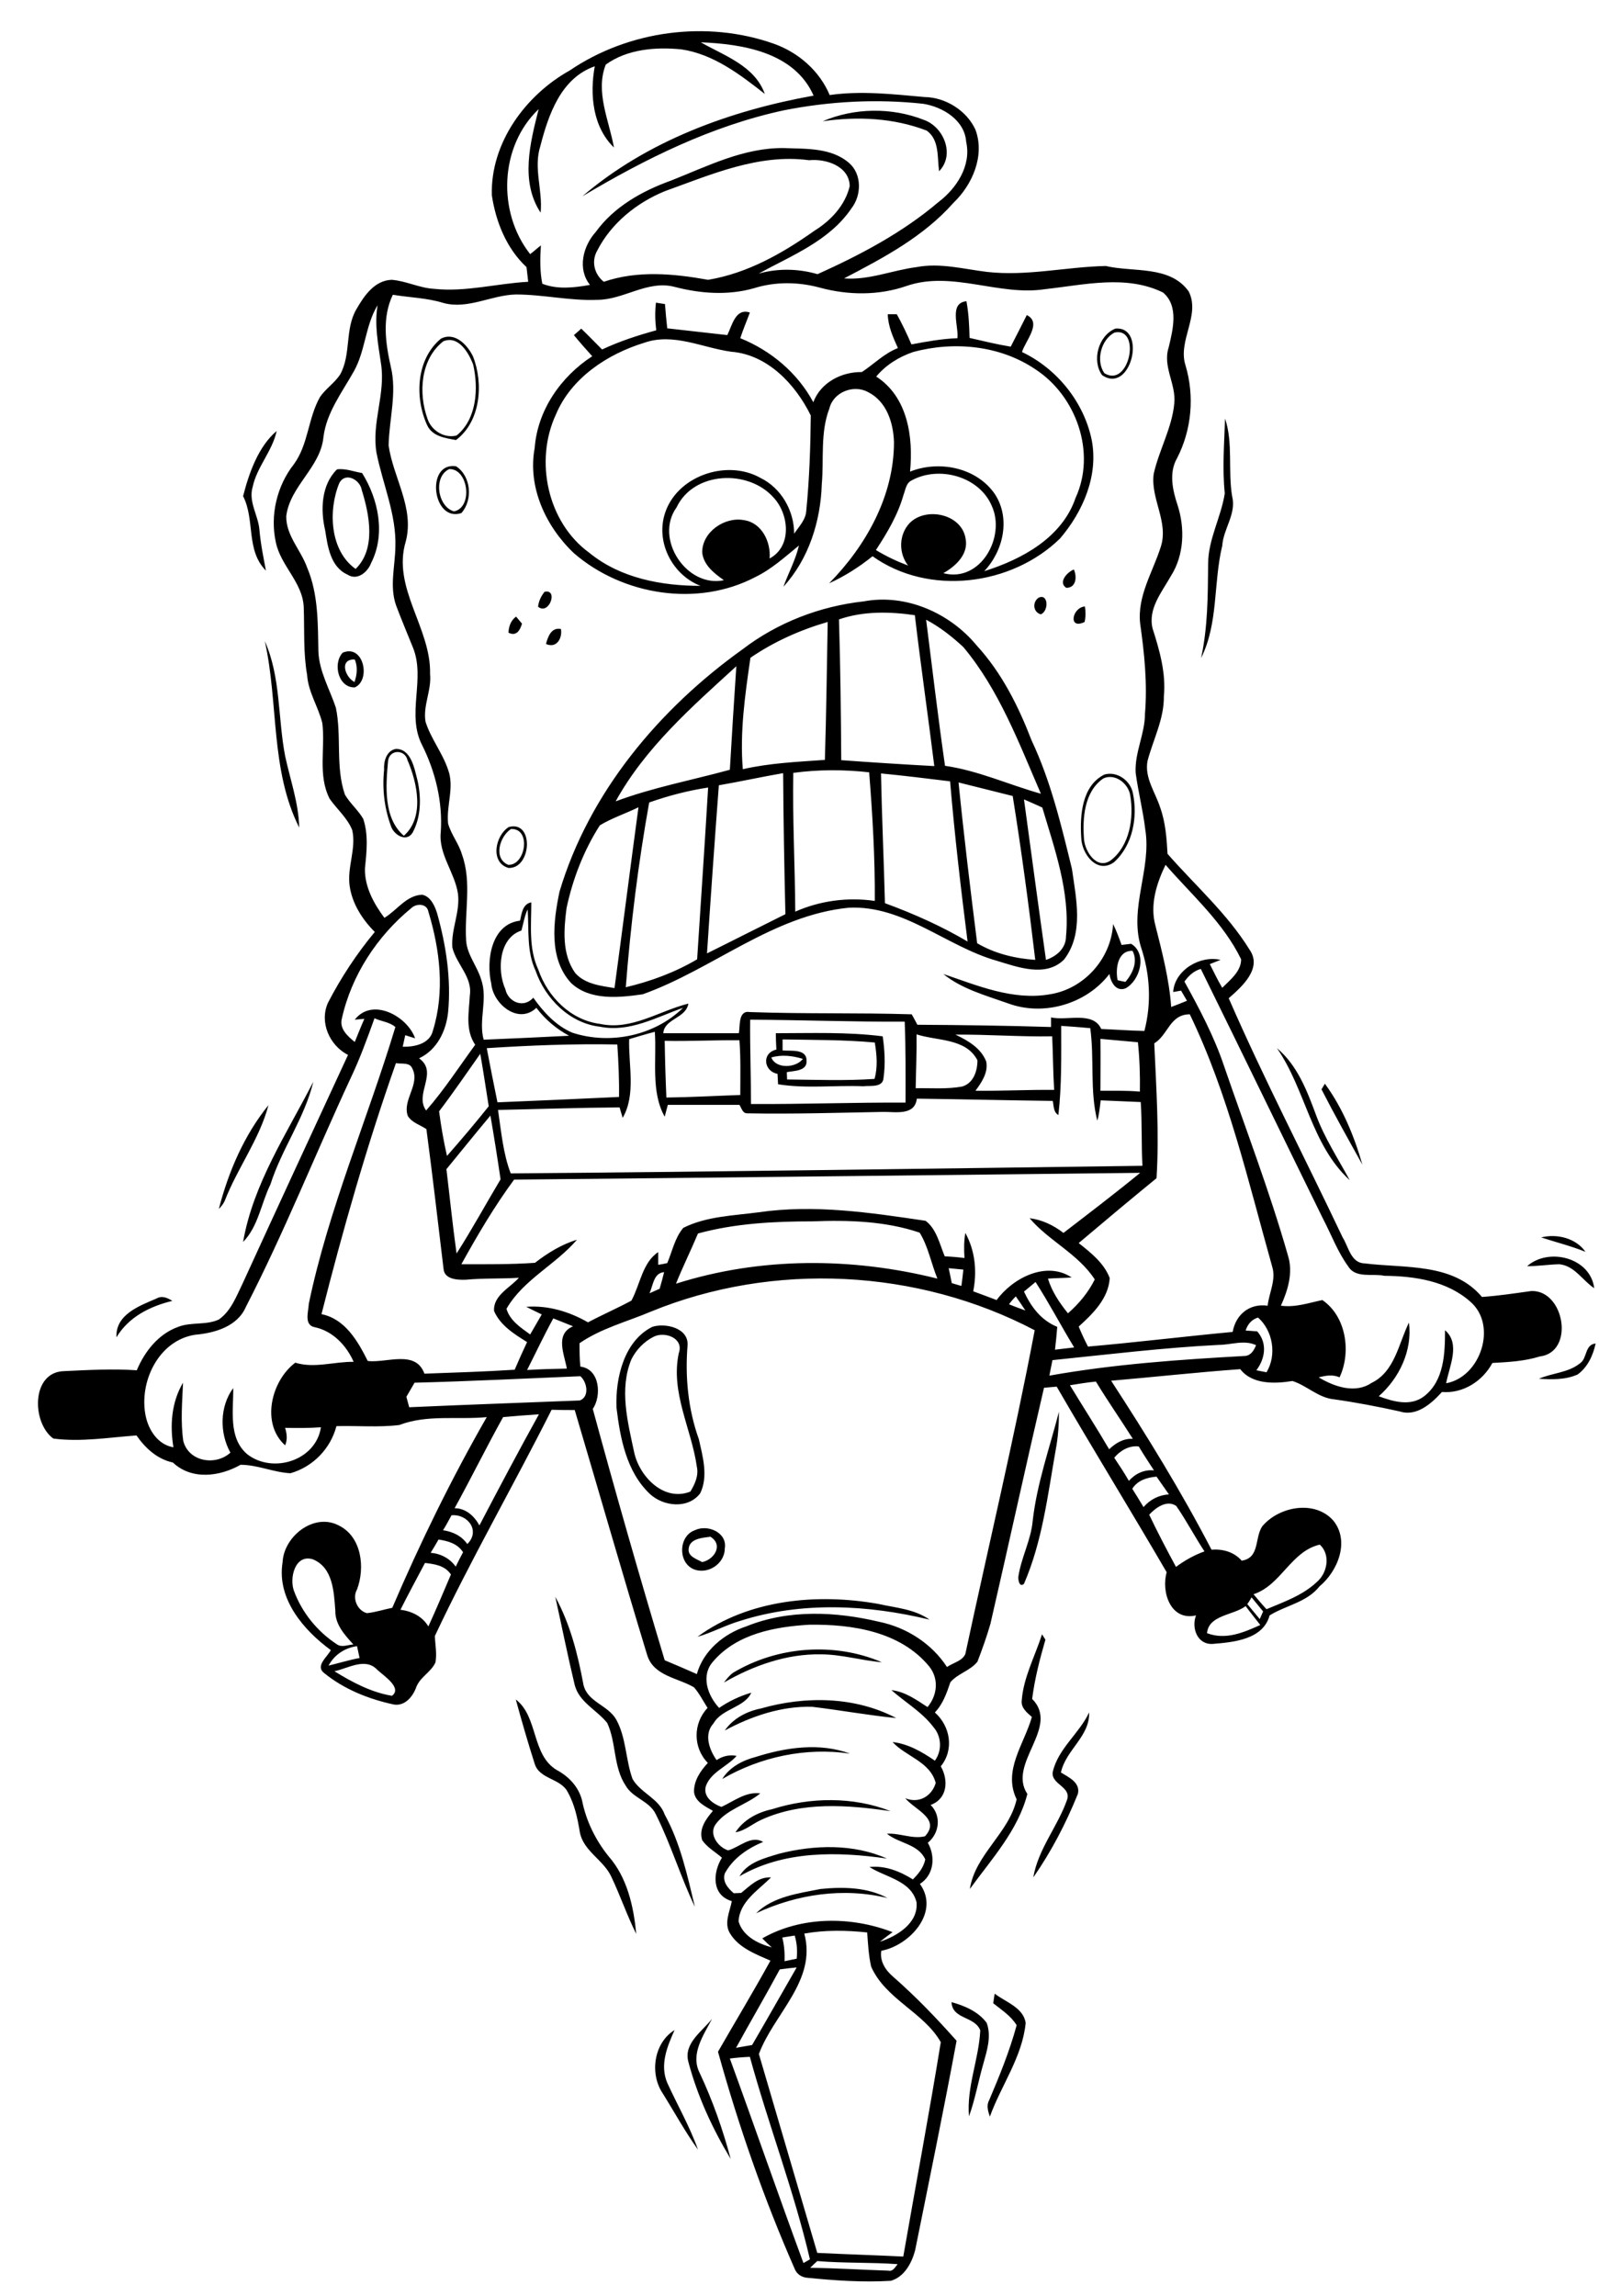 <?xml version="1.0" encoding="utf-8"?>
<!-- Generator: Adobe Illustrator 21.0.2, SVG Export Plug-In . SVG Version: 6.00 Build 0)  -->
<svg version="1.2" baseProfile="tiny" id="Layer_1" xmlns="http://www.w3.org/2000/svg" xmlns:xlink="http://www.w3.org/1999/xlink"
	 x="0px" y="0px" viewBox="0 0 567 814" overflow="scroll" xml:space="preserve">
<path d="M234.9,742c-4.6-7-3-17.8,4.3-22.3c-2.6,5.8-5.3,12.3-2.6,18.7c3.6,7.9,8,15.5,10.9,23.7C242.9,755.7,239.1,748.7,234.9,742
	 M244.1,731c-1.8-6.6,4.9-10.8,8.4-15.3c-3,5.8-7.8,12.5-4.4,19.2c4.6,9.8,8.2,20,11,30.5C252.6,754.6,247.3,743.1,244.1,731
	 M337.4,709.8c4.7,1.3,9.6,3.4,12.5,7.4c1.7,4.8,0.1,9.7-1.2,14.4c-1.8,6.2-2.9,12.6-5.1,18.7c-0.9-10.4,3.5-20.2,4-30.5
	C345.6,714.7,337.7,716,337.4,709.8 M352.7,706.8c3.9,3,10.2,4.9,11,10.4c-1.2,12.1-8.7,22.1-12.7,33.2c-0.6-1.8-1.3-3.9-0.3-5.7
	c3.7-8.7,7.3-17.5,9.8-26.7c-2-3.3-5.3-5.4-8.3-7.8C352.3,709.3,352.6,707.6,352.7,706.8 M290.9,669.7c7.9-0.8,16.6-0.7,23.8,3.2
	c-15.6-3.8-32.1-1.4-46.6,5.4C274.1,672.4,282.9,671.3,290.9,669.7 M276.2,657.2c12.5-3.2,26.4-3.6,38.3,1.7
	c-17.5-2.5-36.5-2.9-52.3,6.3C265.1,660.2,271,658.8,276.2,657.2 M273.8,641.4c13.5-4.3,28.8-4.5,42,0.7c-15.1-2.2-31.4-3.5-45.7,3
	c-3.2,1.4-5.8,3.9-9.3,4.5C263.6,645.2,268.6,642.5,273.8,641.4 M267.9,622.9c10.7-3.4,22.7-5.2,33.5-1.2c-15.6-2.3-31.7,1.1-45.3,9
	C258.7,626.5,263.3,624.1,267.9,622.9 M373.3,628.2c1.9-8.3,9.4-13.6,12.9-21.1c0.3,8.5-8.3,13.3-10,21.3c2.8,1.7,7,3.6,6,7.6
	c-4.2,10.4-9.4,20.4-15.8,29.6c1.7-10.1,8.7-18.1,12-27.6C379.9,633.4,372.6,632.6,373.3,628.2 M269.8,605.7
	c15.7-4.5,33.4-4.3,48,3.4c-10-1-19.8-2.8-29.8-4c-10.9-0.3-21.5,3.3-31,8.4C260,609.2,264.8,606.7,269.8,605.7 M182.9,602.5
	c8,6.1,5.5,19.6,14.5,25c4.3,2.3,7.8,6,9,10.8c1.4,7.2,4.8,14.1,9.4,19.8c6.6,7.5,8.9,17.8,9.8,27.5c-3.3-6.6-5.7-13.7-8.9-20.4
	c-2.8-5.9-9.9-9-11.1-15.7c-0.8-4.8-1.8-9.7-4.2-14c-2.4-5.1-10.1-4.6-11.8-10.2C187.2,617.8,185,610.2,182.9,602.5 M260,593
	c15.7-9.4,35.9-10.9,52.7-3.7c-7.3-0.6-14.3-2.8-21.7-2.8c-12.1-0.2-23.9,4-34.3,10C257.7,595.2,258.7,593.9,260,593 M369.5,579.4
	c0.3,0.5,0.9,1.4,1.2,1.9c-2,6.9-3.8,13.9-4.7,21c10,10.1-8.9,22.9-1.7,33.7c-3.3,12.9-12.7,23.1-20.4,33.7
	c1.9-12.3,13.9-19.8,16.6-31.8c-5-10.2,2.7-19.6,5.4-29.2c-1.7-1.5-3.9-3.2-3.6-5.8C362.9,594.7,367,587.2,369.5,579.4 M247.3,580.3
	c18.1-13.3,42.5-15.5,64-11.7c6.2,1.4,12.9,1.8,18.3,5.6c-21.9-5.3-45.3-6.5-67,0.4C257.4,576.1,252.5,578.8,247.3,580.3
	 M196.9,566.1c5.3,9.7,8,20.4,10,31.2c1.4,6.1,8.7,7.2,11.6,12.3c3.6,6.5,3.3,14.2,5.8,21.1c2.9,5,9.4,6.9,11.4,12.6
	c5.6,10.2,8,21.5,10.7,32.7c-5.1-10.7-8.5-22.1-13.8-32.7c-2.2-4.8-8.2-5.8-10.7-10.2c-4.5-6.7-3.3-15.3-6.6-22.3
	c-3.7-4.6-9.9-7.3-11.5-13.4C201.3,587,199.2,576.5,196.9,566.1 M244.2,549c-0.4,2.8,2.8,3.7,4.8,4.8c4.3-0.9,7.6-6.1,2.9-9
	C249.2,545.2,244.6,545.4,244.2,549 M246.4,542.5c4.5-2.2,11.6,0.8,10.6,6.5c0,5.5-6.3,9.5-11.3,7.2
	C240.3,553.6,240.7,544.5,246.4,542.5 M366.2,539.1c1.5-13.2,6-25.8,9.3-38.6c0,4.6-0.3,9.2-1.2,13.8c-2.8,15.9-4.7,32.2-11.2,47.2
	c-1.6,1.4-2.1-1.3-2-2.5C362.1,552.2,365.6,546,366.2,539.1 M560.3,483.3c2.6-1.8,1.6-6.6,5.5-7c-0.9,4.2-2.8,8.4-6.4,11
	c-4.3,1.9-9.1,1.8-13.7,1.5C550.5,486.7,556.1,486.7,560.3,483.3 M231.8,473.9c-3.4,1.7-6.2,4.6-7.9,8c-4.4,10.6-1.3,22.3,1,33.1
	c1.9,8.5,10.5,17.5,19.9,13.8c1.6-2.6,3-5.7,2.3-8.8c-1.9-13.5-9.4-26.3-6.4-40.3C242.6,474.4,235.7,471.9,231.8,473.9 M231.3,470.4
	c4.6-1.5,13,0.4,12.5,6.6c-0.9,11.2,0.2,22.6,4,33.2c1.4,6.2,3.4,13.2,0.5,19.2c-4.3,5.7-13.1,4.7-17.9,0.2
	c-8.3-7.9-10.5-19.8-11.8-30.6C218.2,488.5,221.3,475.4,231.3,470.4 M55.4,460.4c2-1.2,4-0.3,5.7,0.8c-7.9,1.9-15.5,5.7-19.8,12.9
	C40.9,466.1,49.3,463,55.4,460.4 M541.5,448.9c7.7-6.8,22.5-3,23.8,7.8c-4.2-2.8-7-8-12.4-8.5C549.1,448.3,545.3,448.9,541.5,448.9
	 M546.5,438.7c5.5-1.4,12.3,0.2,15.7,5.1C557,441.7,551.7,440.4,546.5,438.7 M77.6,428.6c3.4-13.2,9-26.2,17.6-36.8
	c-3.2,12.1-11,22.3-15.5,33.9C79.2,426.8,78.5,427.7,77.6,428.6 M468.6,386.2c0.3-0.5,0.9-1.5,1.2-2c6.3,8.6,10.4,18.6,13.3,28.7
	C478.2,404.1,473.2,395.2,468.6,386.2 M86.2,440.3c3.6-20.7,15.5-38.4,24.9-56.8c-3.1,12.9-11.2,23.8-15.2,36.4
	C92.6,426.6,91.6,434.8,86.2,440.3 M452.8,371.6c7.3,6.1,10.7,15.2,13.9,23.8c3,8.1,7.8,15.4,11.9,23
	C464.9,405.8,463,386.3,452.8,371.6 M273.5,374.9c1.7,4.2,8.8,3.7,11.2,0.5C281.1,374.3,277.2,373.8,273.5,374.9 M277.5,368.5
	c0,1,0,2.9,0,3.9c2.9,0.3,8.5-0.7,8.5,3.6c0.3,3.8-4.5,3.6-7,4.1c0,0.6,0.1,1.9,0.1,2.6c10.3,0.1,20.7,0.5,31-0.2
	c1.2-4.2,0.8-8.6,0.1-12.9C299.4,368.6,288.4,368.7,277.5,368.5 M275.1,366.3c12.6,0,25.3-0.5,37.9,1.1c0.7,4.8,1,9.8,0.3,14.7
	c-0.2,3.6-4.7,2.7-7.2,3c-10-0.4-20.3,0.9-30.2-0.7c-0.1-1.3-0.1-2.5-0.2-3.7c-4.9-0.9-5.7-7.4-0.4-8.6
	C275.2,370.1,275.1,368.2,275.1,366.3 M396.3,347.5c0.7,0.2,2.1,0.5,2.8,0.6c2.5-3,4.5-7.1,2.5-11
	C396.2,336.9,395.5,343.7,396.3,347.5 M394.7,327.6c1.2,2.4,2.1,4.9,3,7.4c1.1-0.1,2.3-0.3,3.4-0.4c5.8,3.5,3.2,13-2,15.8
	c-3.4,1.3-5.3-2.3-5.7-5.1c-8.2,10.7-23.4,15.1-36,10.4c-7.9-2.8-16.4-5.1-22.9-10.4c12.1,4.1,24.7,9.5,37.8,7.2
	C384.4,350.6,394,339.9,394.7,327.6 M181.2,293.9c-4,2.6-6.4,10.4-1,12.7C186.4,306.9,188.5,293.6,181.2,293.9 M180.4,293.2
	c9.1-2.5,8.1,14.9-0.1,14.5C173.7,305.8,175.6,296.2,180.4,293.2 M391.2,276c-6.8,4.7-7.4,14.2-6.8,21.7c0.4,4.3,4.6,10.8,9.5,7.3
	c6.7-5.2,8.2-15,6.9-22.9C400.2,277.8,395.4,274,391.2,276 M391.6,274.6c4.5-1.3,9.2,2.1,10.1,6.5c1.8,8.5,0,18.6-6.7,24.6
	c-6.1,4.3-11.5-3.1-11.6-8.8C382.9,289.1,383.6,278.6,391.6,274.6 M137.6,269.8c-0.8,8.8-1.7,20.2,5.6,26.5
	c7.4-6.5,4.8-18.7,1.3-26.8C143.6,265.6,138.1,265.6,137.6,269.8 M140.4,265.5c5.5,0,6.6,7.2,7.7,11.4c1.3,6,1.2,12.8-1.8,18.3
	c-2.1,3.4-6.3,1-7.5-1.9c-2.5-6.5-3.3-13.5-2.6-20.4C136,270,137,266.1,140.4,265.5 M125.7,241.8c0.9-2.6,1.2-5.4,0.1-8
	C120.2,233.6,122.3,240,125.7,241.8 M121.5,231.4c7.5-3.2,10.1,9.8,4.3,12.3C120,243.9,117.9,235.3,121.5,231.4 M93.9,227.3
	c5.7,12.8,4.6,27.2,7.2,40.7c1.8,8.4,4.8,16.7,5,25.4C95.8,272.9,98.8,249.2,93.9,227.3 M193.6,228.3c0.7-2.6,1.9-6,5.3-5.3
	C199.5,226.3,197.3,230,193.6,228.3 M180.3,224.3c0.1-2.2,0.8-4.3,2.7-5.7c0.7,0.8,1.4,1.7,2.1,2.5
	C184.4,223.5,183.1,225.7,180.3,224.3 M384.6,220.5c-5.9,2.9-4.5-5.1,0.1-5.5C385,216.8,385,218.7,384.6,220.5 M212.7,292.6
	c-5.7,8.9-9.6,19-11.8,29.3c-1,7.7-1.7,16.4,3.1,23.1c3.5,3.9,9,4.5,13.9,5.3c2.9-21.4,5.6-42.7,8.5-64.1
	C221.9,288.4,217,290,212.7,292.6 M363.1,283.4c2.6,19,5.1,37.9,7.8,56.9c3.7-1.2,7.1-4.1,7.1-8.3c1.5-15.7-4-30.9-8.4-45.7
	C367.5,285.3,365.3,284.4,363.1,283.4 M230.2,284.5c-3.9,21.7-6.6,43.5-8.3,65.5c8.9-2.1,17.5-5.3,25.3-9.9
	c1.3-20.3,2.7-40.6,3.9-60.9C243.9,280.3,237,282.1,230.2,284.5 M339.9,277.4c1.9,19,4.2,38,6.6,57c6.3,3.7,13.4,5.4,20.6,5.9
	c-2.3-19.4-4.9-38.8-8-58.1C352.7,280.6,346.3,279,339.9,277.4 M312.4,274.2c0.3,15.3,1,30.7,1.4,46c10.1,3.7,20,8.1,29.3,13.6
	c-2.4-18.9-4.6-37.8-6.2-56.8C328.8,276,320.6,275,312.4,274.2 M254.9,278.4c-1.5,19.9-2.9,39.7-4.2,59.6
	c9.3-4.6,18.5-9.3,27.8-13.9c-0.4-16.6-0.7-33.3-0.8-50C270.1,275.4,262.5,277.1,254.9,278.4 M281.3,274
	c-0.3,16.4,0.6,32.8,0.7,49.2c8.8-3.9,18.7-5.2,28.2-3.8c0.1-15.2-0.8-30.4-2-45.6C299.2,272.8,290.2,272.8,281.3,274 M218.3,284.1
	c13.1-4.9,27-7.5,40.5-11.2c0.7-12.3,1.5-24.5,2.3-36.7C245.2,250.7,228.8,265.1,218.3,284.1 M266.1,233.2
	c-1.9,13.1-3.8,26.3-2.7,39.5c9.6-2.2,19.4-2.6,29.1-3.3c0.5-16.3,0.7-32.6,1-48.9C283.8,223.3,274.4,227.5,266.1,233.2
	 M328.4,219.7c2.2,17.3,4.2,34.5,6.7,51.8c11.8,1.7,22.6,6.7,34,9.9c-7.8-18-14.8-36.8-27.5-52C337.6,225.7,333.3,222.3,328.4,219.7
	 M297.5,219.6c0.5,16.6,0.7,33.2,0.8,49.9c11,0.8,22,1.5,33,2.1c-2.2-17.8-4.8-35.6-6.9-53.5C315.5,216.8,306.1,216.6,297.5,219.6
	 M306.3,213.2c14.9-2.8,30.5,4.1,40,15.6c8.9,9.7,14.8,21.5,19.5,33.7c6.8,14.4,10.5,30,14.3,45.5c1.5,10.6,4.3,23-2.8,32.2
	c-6.5,6.4-16.3,2.7-23.9,0.4c-17.9-5.1-32.9-19.7-52.4-18.8c-27.1,2.7-48.2,21.8-73.1,30.7c-8.4,1.2-18.7,2.3-25.4-4
	c-8-8.7-6.3-21.8-4.1-32.4c10.5-35.2,35.4-64.8,64.9-85.9C275.7,220.7,290.8,214.9,306.3,213.2 M368.3,211.9
	c3.4-1.6,3.7,4.6,0.8,5.9C366.3,217.1,366,213.4,368.3,211.9 M193.1,209.8c5-1.1,1.6,8.5-2.3,5.3C191,213.1,191.9,211.3,193.1,209.8
	 M378.1,208.4c-3-1.9,0.3-5.6,2.7-6.5C381.9,204.4,381.7,208.4,378.1,208.4 M120.3,171.3c-4,9.7-3.3,24,5.8,30.4
	c7.3-7.1,4.9-19.2,2.2-27.9C127.7,170,122.4,167.2,120.3,171.3 M119.5,166.4c3-0.4,5.9,0.8,8.9,1.3c5.8,9.3,8.4,21.7,3.2,31.9
	c-1.2,3.2-4.9,6.4-8.4,4.1c-6-2.7-7-9.9-7.9-15.7C113.6,180.8,113.9,171.9,119.5,166.4 M159.3,166.3c-5.8,2.7-4.1,13.4,1.7,15
	C167.8,179.9,166.1,166.1,159.3,166.3 M163.6,181.9c-10.3,3.4-12.8-18.2-1.9-16.6C167,168.7,167.8,177.2,163.6,181.9 M86.2,175.9
	c2.1-8.2,5.4-17.6,11.9-23.1c-1.5,7.1-7,12.7-8.5,19.8c-1.6,5.3,2,10.1,2.4,15.3c0.4,4.8,1.4,9.6,2.3,14.4
	C87.1,195.1,90.5,184.3,86.2,175.9 M434.4,148.4c2.9,8.5,1,18.5,2.5,27.5c1.6,6.3-3.1,11.5-3.5,17.6c-3.2,13.2-1.3,27.4-7.5,39.8
	c2.4-11,2.4-22.2,2.5-33.4c0-8.7,4.6-16.5,5.9-25C433.4,166.2,434.1,157.3,434.4,148.4 M157.2,121c-8.1,6.3-8.9,18.4-5.6,27.5
	c1.4,4.2,6,7,10.3,5.9c7.2-5.8,7.8-16.7,5.9-25.1C166.2,125,162.5,118.8,157.2,121 M156.3,120.1c4.9-2.6,9.4,2.1,11.4,6.2
	c3.8,9.6,2.8,23.1-6,29.7c-3.9-0.7-8.5-1.3-10.3-5.4C147,140.8,147.6,127.4,156.3,120.1 M395.2,117.9c-4.8,2.5-6.7,10-3.6,14.4
	C400.5,137.8,404.8,115.8,395.2,117.9 M395.5,116.5c11.3-1,5.6,23.5-4.7,16.5C387.1,127.9,389.4,119,395.5,116.5 M239.9,179.9
	c-8,11.1,3.6,28.6,16.8,25.8c-3.4-2.4-7.2-5.3-7.7-9.8c-0.1-7.3,8-12.8,14.8-11.5c6.3,0.9,9.6,7.7,9.1,13.6c8-4.3,6.9-15.6,1.5-21.5
	C265.5,166.3,246,167,239.9,179.9 M323.3,170.3c-2,0.9-2.2,3.3-2.9,5.1c-2,7.1-5.8,13.5-9.8,19.6c3.6,2.2,7.4,4,11.4,5.5
	c-3.4-4.4-3.3-10.9,0.5-15c5.8-6,18.6-3.3,19.9,5.5c1.1,5.5-3.6,9.8-7.9,12.2c13.2,3.5,22.2-12.9,17.2-23.8
	C347.3,168.9,333,165,323.3,170.3 M323.8,124.8c-5,1.7-9.7,4.6-13.1,8.7c11.2,7.2,13.2,21.5,12,33.7c10.3-4.1,23.6-1.5,30.1,8
	c5.6,8.6,3,20.1-3.8,27.3c13.4-4.2,27.6-11.9,32.4-26c7.4-16.1,0.2-36.2-14.3-45.6C354.5,122.4,338.2,120.9,323.8,124.8
	 M228.5,121.5c-13.1,4-26,12.5-31.4,25.5c-7.6,16.4-3,38.2,11.9,49c11,9,25.6,11.7,39.4,11.7c-9.8-3.8-15.7-15-12.8-25.1
	c3.9-13.7,21.9-20,34-13.2c7.4,3.6,12,11.6,12,19.8c1.7-2.5,4.1-4.9,4.3-8.1c1.1-11.2,1.5-22.6,1.6-33.8
	c-5.4-11-15.3-21.6-28.2-22.6C249.1,123.3,238.8,117.9,228.5,121.5 M339.5,119.9c0.5-4.2-3.1-12.5,3.2-13.1c0.8,4.3,1,8.7,1.1,13
	c4.8,1.1,9.7,2.3,14.6,3.1c1.9-3.7,3.8-7.4,5.7-11.2c5.5,2.7-0.5,9.1-1.7,13.1c12.4,5.9,21.9,17.7,24.7,31.1
	c2.5,12.7-3.1,25.5-11.2,35c-17.2,16.8-46.6,20.5-66.5,6.3c-4.7,3.8-9.9,7.1-15.4,9.6c13.1-13.3,23-31,23-50
	c-0.2-6.9-2.6-14.5-9.2-17.8c-5.1-2.8-12.3,0-13.7,5.8c-3.3,8.6-1.9,17.9-2.7,26.9c-0.4,13-4.6,26.5-13.6,36.3
	c1.8-4.9,4.3-9.5,5.5-14.6c-4.9,4-9.7,8.4-15.5,11.2c-20.4,10.7-46.9,6.5-64.2-8.4c-10-9.4-16.6-23.5-14-37.4
	c1-13.4,9.3-25.3,20.4-32.5c-2.2-2.5-4.4-4.9-6.5-7.5c0.9-0.8,1.8-1.5,2.6-2.3c2.5,2.4,4.9,4.9,7.4,7.4c6.2-2.9,12.6-5,19.2-6.8
	c-0.4-3.2-0.5-6.5-0.1-9.8c0.8,0.1,2.4,0.4,3.2,0.5c0.2,2.9,0.5,5.7,0.8,8.6c7.1,0.8,14.2,1.6,21.3,2.4c1.7-3.4,2.9-9.7,8-8
	c-1.1,3-2.4,6-3.4,9.1c10.9,4.4,20.3,12.3,25.9,22.7c2.6-7,10-10.8,17.2-10.7c4.3-2.8,7.9-6.6,12.8-8.5c-1.7-3.8-3.5-7.7-3.6-12
	c0.8,0,2.4,0,3.2,0c1.9,3.4,3.6,7,5.2,10.7C328.5,121.1,334,120.1,339.5,119.9 M291.7,43c11.2-4.8,24.5-5,35.9-0.5
	c7.1,2.5,11.1,12.4,5.4,18.2c-0.7-4.9,0.2-11.1-4.4-14.4C316.9,41.8,304.1,41.2,291.7,43 M287.3,804c9.2,0.1,18.5,0.7,27.7,1
	c1.7,0.4,2.4-1.3,3.3-2.3c-9.5-0.7-19-0.3-28.5-1.1C289,802.3,288.2,803.1,287.3,804 M258.8,729.8c8.8,24.1,17.2,48.4,26.1,72.5
	c0.6-0.3,1.7-1,2.3-1.3c-5.7-24.4-14.7-47.7-21.3-71.8C263.5,729.3,261.1,729.5,258.8,729.8 M276.5,698.2
	c-5,9.3-10.4,18.5-15.5,27.8c1.9-0.3,3.8-0.7,5.7-1c5.3-9.1,10.5-18.3,15.8-27.5C280.5,697.7,278.5,697.9,276.5,698.2 M277.4,686.9
	c0.7,2.7,0.9,5.6,0.8,8.4c1.4-0.3,2.8-0.6,4.3-0.9c0.3-2.8,0.1-5.5-0.7-8.2C280.3,686.4,278.9,686.7,277.4,686.9 M285.2,685.5
	c4.5,16.7-10.8,28.4-16.1,42.7c6.9,23.5,13.8,47,20.7,70.5c10.1,0.5,20.3,0.8,30.5,1.3c4.4-25.3,9.2-50.7,13.3-76
	c-6-10.6-19.6-15.2-24.7-26.8c-0.9-4-1.1-8-1.4-12.1C300,684.3,292.5,684.2,285.2,685.5 M118.6,592.5c6.3,3.9,13.1,7.5,20.4,8.7
	c3.7-2.8-2.8-7-5.2-9.2C129.6,587.5,123.6,591.4,118.6,592.5 M116.5,590.5c3.7-0.9,7.3-2,11-2.7c-0.3-1.4-0.6-2.8-0.9-4.2
	C122.3,584.2,118.6,586.6,116.5,590.5 M252.9,589c-4.5,5-2,12.1,2.1,16.5c3.5-2.4,7.3-4.2,11.4-5.4c-2.4,5.3-10.4,5.6-13.4,10.9
	c-3.5,3.8-1.5,9.3,1.1,13c2.1-1.4,4.5-2,7.1-1.5c-3.3,3.8-9.1,5.7-10.9,10.7c-1.1,3.8,2.5,6.3,5.5,7.4c4.4-2,8.6-5.5,13.8-4.8
	c-5,4.1-11.9,5.6-15.8,10.9c-2.6,3.5,0.8,8.2,4.4,9.3c4-1.1,8.1-5.5,12.4-3c-5.5,2.3-10.7,5.8-13.6,11.2c-0.9,2.9,1.1,5.2,3.2,7
	c0.7,0,1.9-0.1,2.6-0.1c3.1-2.5,6.2-5.8,10.6-5.5c-4.5,4.5-11.2,8.6-11.5,15.6c1.5,5.2,6.9,7.9,11.8,9.2c-1.2-1-2.3-2.1-3.4-3.2
	c13.8-7.9,31.5-7.9,46.2-2.2c-1.5,1.1-3,2.2-4.5,3.4c6.1-2,13.7-6.6,13-14c-1.9-7.7-10.9-8.8-16.7-12.5c5.5-0.6,10.8,1.5,15.4,4.4
	c2-2,3.8-4.2,4.4-7.1c-2.5-5.5-9.3-5.6-13.6-9.1c4.6-0.3,9,2,13.5,0.9c5.7-6.2-3.7-9.4-7-13.5c4.7,2,9.4-0.6,10.8-5.4
	c-2-7.6-10.5-9.3-15.3-14.5c5.5,0.6,10.5,3.5,15,6.6c2.6-3.5,2.4-8.6-0.5-11.9c-4-5.3-9.9-8.7-14.9-13.1c4.8,0.5,8.8,3.4,12.8,6
	c3.5-4.2,4.1-10,0.6-14.4C319.2,578.3,302,575.8,287,576C274.8,576.7,261.3,579.2,252.9,589 M428,579c6.6,2.5,12.9-0.2,18.9-2.9
	c-1.7-2.2-3.5-4.4-5.2-6.7C437.4,572.7,428.6,572.5,428,579 M442.3,568.7c1.5,1.8,2.9,3.5,4.4,5.3c0.3-0.7,0.9-2,1.2-2.7
	c-1.4-1.7-2.7-3.3-4.1-5C443.5,566.9,442.7,568.1,442.3,568.7 M150.7,554.1c-2.9,5.5-5.9,11-8.7,16.6c4,0.5,7.7,2.3,9.9,5.9
	c2.8-6.1,5.4-12.3,8-18.4C157.8,555,154.1,554.5,150.7,554.1 M104.2,563.9c2.8,7.7,8.3,14.5,15.2,19c1.7,1.3,4,0.2,5.9,0.1
	c-3.1-3.4-6.5-7.1-6.4-12c-0.5-6.6-0.8-15.3-8-18.2C104.6,550.9,102.6,559.4,104.2,563.9 M444.5,565.2c1.5,1.8,3,3.6,4.6,5.3
	c6.2-2.6,12.8-4.9,17.8-9.6c3.8-3.2,5-9.7,1.1-13.3C457.7,550,454.4,561.9,444.5,565.2 M155.5,545.8c-0.9,1.6-1.8,3.1-2.8,4.7
	c3.6,0.3,6.8,2,8.9,4.9c0.8-1.7,1.7-3.4,2.6-5.1C162.2,547.2,158.8,546.3,155.5,545.8 M157.1,542.5c3.4,0.5,6.6,2,8.6,4.9
	c4.7-4.6,0.3-10.7-5.6-10.2C159.1,539,158.2,540.8,157.1,542.5 M407.5,537c3,6.3,6.2,12.4,9.5,18.5c3.1-2.3,6.5-4.2,10.1-5.5
	c-3.5-5.3-6.4-10.9-10-16.1C413.8,531.6,409.8,534.5,407.5,537 M401.5,527.8c1.3,2.1,2.7,4.3,4,6.5c2.3-2.7,5.5-4.3,9-4.5
	c-1.5-2.1-2.9-4.2-4.4-6.3C406.7,523.8,403.4,524.8,401.5,527.8 M395.1,516.8c1.8,2.7,3.6,5.4,5.2,8.2c2.2-2.5,5.4-4.1,8.9-3.7
	c-1.8-2.8-3.7-5.6-5.4-8.5C400.3,512.4,397.2,514.3,395.1,516.8 M178.4,502.4c-5.9,10.6-11.3,21.6-17.2,32.3c4,0,7,2.8,8.8,6.1
	c6.9-13.2,13.9-26.4,21.1-39.4C186.8,501.7,182.6,502,178.4,502.4 M379.4,491.1c4.6,7.6,9.4,15,13.9,22.7c2.3-2.2,5.1-3.9,8.4-3.7
	c-4.3-6.8-8.9-13.4-13.1-20.3C385.5,490.1,382.5,490.6,379.4,491.1 M147,490.2c-1,1.7-1.9,3.3-2.9,5c0.3,1.2,0.7,2.5,1,3.7
	c20.2-0.9,40.4-1.6,60.5-2.4c3.5-1.3,2.6-6.5,0.2-8.6C186.3,488.7,166.7,489.7,147,490.2 M432.1,476.8c-19.7,1-39.3,3.4-58.9,5.4
	c-0.4,1.8-0.7,3.6-1.1,5.5c23-4.1,46.3-5.7,69.6-7c2-0.3,3-2.1,3.7-3.8C441.2,474.9,436.5,476.8,432.1,476.8 M441.7,471.7
	c1.4,0.1,2.8,0.2,4.1,0.3c3.7,4.2,2.8,9.7-0.3,13.8c0.9,0.2,2.7,0.5,3.6,0.7c3.7-6.1,2.3-14.7-3-19.4
	C443.8,467.8,442.4,469.5,441.7,471.7 M196.2,467.4c-3.3,6-6.2,12.2-9.3,18.3c4.7-0.3,9.4-0.4,14.1-0.5c-0.9-5.1-4.3-12.2,2.2-15
	C200.9,469.3,198.5,468.3,196.2,467.4 M357.8,462.4c1.9,0.8,3.9,1.5,5.8,2.2c-1.1-1.7-2.3-3.4-3.4-5
	C359.3,460.5,358.5,461.4,357.8,462.4 M363.1,457.9c2.5,5.4,6.1,10.2,11.8,12.5c-0.2,2.7-0.5,5.4-0.8,8.1c2.2-0.3,4.5-0.5,6.8-0.8
	c-4.7-7.7-8.8-15.6-13.7-23.2C365.8,455.7,364.4,456.8,363.1,457.9 M230.8,465c-8.5,3.6-17.6,5.9-25.3,11.2c0,2.8,0,5.5,0.3,8.3
	c6.9,0.8,7.6,10.3,4.4,15c8.1,29.8,16.6,59.5,25.5,89.1c3.8,1.6,7.6,3.2,11.4,4.9c2.3-8.3,9.6-14.3,17.5-16.9
	c15-6.1,31.8-5.3,47.3-1.6c9.6,2,18.5,7.7,23.9,16c2.1-1.5,5.4-2.1,6.5-4.6c8.2-38.3,17.3-76.3,24.6-114.8
	C325.4,449.8,274.2,447.2,230.8,465 M230.3,458.5c1.2-0.5,2.4-1.1,3.6-1.6c0.6-2,1.1-3.9,1.6-5.9
	C231.7,451.3,231.6,455.8,230.3,458.5 M336.4,449.6c0.4,1.7,0.7,3.5,1.1,5.3c1.1,0.3,2.3,0.7,3.4,1c0.3-2,0.5-3.9,0.7-5.8
	C339.8,449.9,338.1,449.8,336.4,449.6 M247.5,437.3c-2.5,6-5.4,11.8-7.8,17.8c29.9-9.5,62.3-9.4,92.7-1.8
	c-2.2-5.4-3.3-11.5-6.3-16.3c-12.1-4.1-25.3-4.5-38-4C274.5,433,260.7,433.7,247.5,437.3 M182.3,418.2c-7,9.5-13,19.7-18.7,30
	c8.7,0,17.5,0.1,26.1-0.5c4.5-3.5,9.4-6.5,14.9-8.2c-7.6,8.9-19.1,14.2-25,24.5c1.2,4.2,5.1,6.7,8.4,9.1c1.4-2.4,2.7-4.7,4.1-7.1
	c-1.9-0.9-3.7-1.8-5.5-2.7c7.7-0.6,15.3,1.7,21.9,5.5c5.1-2.7,10.4-5,15.4-7.7c3.1-5.7,3.9-13.5,9.5-17.2c0,1.5,0,3,0,4.5
	c0.8-0.1,2.4-0.4,3.2-0.6c1.8-4.2,2.7-9,5.7-12.5c8.2-4.1,17.6-4.3,26.6-5.5c19.8-2.9,39.7,0.1,59.3,3c3.9,2.9,5,8.3,6.8,12.6
	c2.3,0.1,4.7,0.3,7,0.6c-0.2-3-0.2-6,0.3-8.9c3.5,6.3,4.2,13.7,2.8,20.7c2.8,1,5.6,2.1,8.3,3.1c5.7-7.8,17.6-14,26.6-8
	c-2.8,0.2-5.6,0.2-8.4,0.4c1.4,4.6,4.1,8.6,7.1,12.3c3.9-3.4,7.2-7.4,9.5-12c-5.9-9.1-16.2-13.6-23.1-21.7c4.4,0.5,8.5,2.5,12,5.2
	c9.1-7,18.3-14,27.2-21.3C330.4,416.6,256.3,417.5,182.3,418.2 M158.3,414.5c1.2,10,2.2,19.9,3.6,29.9c5.5-8.6,10.4-17.6,15.6-26.3
	c-1.1-7.5-2.3-15.1-3.6-22.6C168.6,401.8,163.5,408.2,158.3,414.5 M140.4,376.9c-10.3,29.2-18.8,59-26.4,89
	c8.4,1.7,12.9,9.6,16.4,16.6c6.7,0.8,17-4.1,20.1,4.5c10.6-0.4,21.3-0.7,32-1.4c1.4-3.3,2.9-6.6,4.4-9.8c-4.5-2.8-9.5-5.9-11.7-11
	c-0.4-5.5,5.6-8.2,8.8-11.8c-6.3,0.4-12.6,0.1-18.9,0.7c-2.8,0.1-7.4-0.1-7.8-3.7c-2-16.6-3.9-33.2-6.1-49.7
	c-2.2-1.5-5.2-2.3-6.6-4.7c-2-5.7,4.5-11.2,1.6-16.8C145.3,376.5,142.3,377.3,140.4,376.9 M155.7,394c0.7,5.3,1.6,10.6,2.8,15.8
	c5.1-5.8,10-11.6,14.8-17.6c-1-6.2-1.9-12.4-3-18.6C165.5,380.4,160.8,387.3,155.7,394 M172.6,371.6c1.2,6.4,2.5,12.8,3.8,19.2
	c14.4-0.6,28.7-1.2,43.1-1.9c0.1-6.2-0.2-12.4-0.6-18.6C203.4,370,188,370.6,172.6,371.6 M235.7,369c0.1,6.7,0.3,13.4,0.6,20.1
	c8.7-0.1,17.5-0.6,26.2-0.9c0-6.5,0.2-12.9-0.3-19.4C253.3,368.7,244.5,369.2,235.7,369 M390.2,368.3c0.1,6.1,0,12.3,0,18.4
	c4.7,0,9.3-0.1,14,0.3c0.1-5.8-0.1-11.7-0.7-17.5C399.1,369.1,394.6,368.7,390.2,368.3 M338.8,366.8c4.4,2.1,9,4.7,10.9,9.5
	c0.8,3.9-1.6,7.4-3.8,10.4c9.3,0.1,18.6-0.4,27.9-0.3c-0.4-6.3-0.4-12.7-0.7-19C361.6,367.6,350.2,366.7,338.8,366.8 M325,366.7
	c0.1,6.4-0.2,12.7-0.3,19.1c5.5-0.1,11,0.4,16.5-0.6c4-1.2,5.4-5.5,5.4-9.3C342.5,368,332.4,369.1,325,366.7 M376.3,363.7
	c0,10.6,0.2,21.1-1,31.6c-1.8-1-1.6-3.2-2-5c-16.1-0.2-32.1-0.6-48.2-0.8c-0.7,6.2-7.8,4.6-12.1,4.7c-16,0.3-31.9,0.8-47.9,0.5
	c-1.8,0.1-2.1-1.8-2.9-3c-8.4,0-16.9,0-25.4,0c-0.4,1.4-0.7,2.8-1.1,4.2c-5-8.9-2.8-20.2-3.5-30.1c-3.1,0.8-6.1,1.7-9.1,2.6
	c-0.3,9.1,2.5,19.6-2.3,27.9c-0.3-0.9-0.8-2.8-1.1-3.7c-14.4,0.1-28.8,0.6-43.1,0.9c1.1,7.5,1.8,15.5,4.5,22.5
	c74.6-0.6,149.3-1.7,224-2.7c-0.4-7.5-0.1-15.1-0.6-22.6c-4.7-0.2-9.5-0.4-14.2-0.6c-0.3,2.4-0.5,4.8-1.2,7.2
	c-2.7-10.5-1-21.9-2.5-32.8C383.2,364.2,379.7,363.9,376.3,363.7 M266,361.5c-0.1,10,0.3,19.9,0.3,29.9c18.3,0.1,36.5-0.6,54.8-0.5
	c0-9.6,0.1-19.2-0.3-28.7C302.5,362.3,284.2,361.6,266,361.5 M132.8,361c-2.6,7.2-5.2,14.4-8.5,21.3c-12.5,26.9-23.5,54.6-37.1,81
	c-3,7-11.1,9.3-18,9.9c-13.1,2-20.1,17-17.5,29c1.1,5,4.4,10,9.8,10.9c-1.3-7.8-0.7-16,3.4-22.9c-0.3,6.9-0.9,13.9,0.1,20.7
	c1.9,7.3,11.4,8.9,16.7,4.1c-3.9-7-3.8-16.4,1-22.9c0.1,7.9-1.8,17.6,4.9,23.4c9,7.1,24.4,2.4,26.2-9.5c-4.2,0.3-8.5,0.3-12.7,0.2
	c0.6,2,0.9,4.2,0,6.2c-8.6-7.7-5-22.8,3.6-29.3c6.7,2.1,13.8-0.4,20.7-0.3c-2.6-5.9-7.5-11-13.9-12.3c-3.8-0.8-2.1-5.6-2-8.3
	c7-33.6,20.8-65.3,30.7-98.1C138.1,362.3,135.1,362.1,132.8,361 M409.3,369.9c0.7,15.9,1.8,31.9,0.8,47.8
	c-9.3,7.6-18.5,15.3-27.6,23c4.3,3.4,9,7.1,11,12.4c-0.4,7.2-6,12.7-11,17.2c1,2.4,2.1,4.8,3.3,7.1c17.1-1.5,34.2-3.6,51.3-5.2
	c1.1-6.2,6-10.2,12.4-9.3c0.5-4.6,3.1-9.2,1.6-13.9c-8.5-30.2-15.5-61-29.2-89.4C414.8,359.6,414.3,366.8,409.3,369.9 M420,348
	c5.3,9.6,10.5,19.4,14,29.8c7.7,22.4,16.2,44.5,22.7,67.3c1.9,6,0,12.3-2.5,17.8c5.1,0.7,9.9-1,14.7-2c8.5,5.8,10.3,18.5,6.1,27.4
	c-2.4-1.1-5-0.6-7.4,0c5.5,3.3,12.9,5.9,18.7,2c8.3-4,9.6-13.9,13.3-21.4c1.3,9.8-3.4,19.7-10.7,26.1c5.1,1.9,11.3,3.7,16.1,0
	c7.1-5.5,7.4-15.2,7.4-23.4c5.6,4.8,1.5,12.8,0.4,18.8c12.2-2.2,18.3-20.5,8.6-28.9c-8.3-7.4-19.8-9.1-30.5-9.2
	c-4.2-0.9-10.2,1-12.8-3.3c-3.8-5.2-6-11.3-9-17c-14.5-29.5-28.8-59.1-43.3-88.5C423.3,344.2,421.4,346,420,348 M184.9,329.9
	c-8,2.6-8.7,14.1-5.7,20.8c1,4.6,6.5,6.9,9.9,3c3.6,5.1,8,9.9,13.8,12.4c13.4,4.4,29.2,1.1,39.3-8.8c-9.4,3.3-19,8.8-29.4,6.7
	c-10.8-1.2-19.5-10-22.9-19.9c-3.2-6.8-2.3-14.5-2.8-21.7C186,324.7,185.6,327.4,184.9,329.9 M145.9,321.9
	c-12.2,10-21.3,23.9-24.7,39.3c-0.9,3.5,2.1,6.2,4.6,8.2c1.1-2.7,2.2-5.5,3.4-8.2c-0.9,0.1-2.6,0.2-3.4,0.3c6.2-8,18.6-1.3,21.4,6.6
	c-1.2-0.4-2.4-0.7-3.5-1.1c-0.3,1.4-0.6,2.8-0.9,4.1c4.1,0.1,9.6-1,10.7-5.7c4.3-13.8,2.5-28.7-1.6-42.2
	C151.4,320.3,147.7,320.2,145.9,321.9 M413.3,306.6c-3.2,6.6-5.6,14.2-3.6,21.5c2.4,9.5,4.9,19.1,5.6,28.9c1.8-0.7,3.7-1.4,5.6-2.2
	c-0.7-1.2-1.4-2.4-2.1-3.6c-0.9,0.2-1.9,0.3-2.8,0.5c0.5-7.8,9.6-13.1,16.8-11.4c-1.3,0.5-2.5,1-3.8,1.5c1.4,2.8,2.8,5.7,4.4,8.4
	c2.8-2.8,6.7-5.8,6.7-10.1C433.8,327.1,422.7,317.4,413.3,306.6 M125.5,131.6c-4.2,7.5-9.7,14.6-10.8,23.3
	c-1,10.8-11.9,17.4-13.2,28.1c-0.1,6.9,5.2,12,7.4,18.2c4,9.4,3.8,19.8,4,29.8c0.3,7.1,4,13.3,6.2,19.9c2.1,10.1-0.2,20.9,3.2,30.8
	c1.8,3.1,4.7,5.5,6.5,8.6c1.9,5.7,1.2,11.8,0.6,17.7c-0.1,6.5,3.2,12.4,6.9,17.4c4.5-2.7,7.8-8,13.4-8.2c3,0.6,4.5,4,5.3,6.6
	c3.2,11.4,5,23.3,3.9,35c-0.7,6.7-3.9,13.4-10.3,16.4c7,5-1.8,12.6,2.5,18.5c6.4-7.3,11.7-15.5,17.4-23.3
	c-3.6-5.3-2.2-11.6-1.9-17.5c1-6.5-4.8-11.1-6.2-17c-0.5-6.4,2.8-12.5,2-19c-1.1-7.6-7-14.1-6.1-22c0.7-10.6-1.9-21.3-6.6-30.7
	c-5.7-11,1.3-23.5-3.3-34.7c-2-5-4.1-9.9-6-15c-2.3-6.7-0.3-13.8-0.2-20.6c0.4-11.5-4.5-22.3-6.7-33.4c-1.8-10.6,3.3-20.9,1.6-31.6
	c-1-6.9-2.4-13.8-1.2-20.7C129.5,115.4,129.6,124.3,125.5,131.6 M321.4,101.4c-9.8,3.4-20.6,3.3-30.6,0.6
	c-7.7-2.1-15.9-2.2-23.5,0.2c-9.2,2.6-18.9,1.9-28.1-0.5c-9.6-2.5-18,4.6-27.4,4.6c-9.7,0.4-19.2-1.9-28.9-1.9
	c-8.7,0.2-17,5.4-25.7,3c-5.8-1.8-11.9-1.9-17.9-2.9c-3.9,8.1-2.6,17.2-0.7,25.6c2.2,9.2-0.6,18.5-0.8,27.8
	c1.6,11.4,9.2,22.1,6.1,34c-5,16.5,9,30.7,8.6,47c0.6,5.8-2.6,11.3-1.6,17c1.9,6,6,11,8,17c2.3,6.2-0.7,12.7,0,19.1
	c1.1,3.9,3.8,7.1,4.9,10.9c3.6,9.9,0.8,20.5,1.5,30.7c0.4,5,3.9,8.9,5.3,13.6c2.5,7-1,14.3,0.9,21.4c10.1-0.4,20.2-0.9,30.3-1.4
	c-4.5-2.4-8.5-5.8-11.6-9.9c-6.4,6.1-15.4-1.4-16-8.6c-1.9-8.2,0-21.1,10.2-22.3c0.6-2.6,0.9-5.9,4-6.5c0,8-1,16.4,2.5,23.9
	c3.3,9.6,11.5,17.9,21.9,19.2c11.1,2.4,20.9-4.6,31.3-7.2c-0.9,5.3-8.5,5.3-8.9,10.5c8.9,0,17.9,0,26.8,0c0.5-2.6-0.3-8.2,3.9-7.5
	c19.1,0.7,38.3,0.2,57.4,0.8c0.7,1.2,1.3,2.4,2,3.7c15.8,0.1,31.6,0.3,47.4,0.8c0-0.9,0-2.5,0-3.4c5.7,1.3,14.9-2.3,17.8,4.1
	c5.1,0.2,10.2,0.6,15.3,0.7c2.6-10,2-20.3-1.3-30c-4.1-13.9,3.9-27.5,1.6-41.5c-0.8-6.7-2.5-13.3-3.4-20c-0.4-7.2,3.3-13.8,3.3-20.9
	c0.9-10.7-0.2-21.4-1.7-32c-1.1-9.8,4.5-18.3,7.3-27.2c2.9-8.9-3.7-17.1-2.5-25.9c1.9-8.5,6.5-16.3,7.3-25c0.7-6.8-4.2-13-2-19.8
	c1.5-6.3,3.7-14.7-2-19.5c-13.1-6.4-27.9-2.7-41.7-1.2C354.2,105.1,337.6,95.8,321.4,101.4 M235.7,67.8c-10,4.1-19,11.4-23.9,21
	c-2.2,3.8-1.1,8.4,2.3,11.1c12-4.1,24.7-2.9,37-0.7c13.9-2.3,26.4-9.4,37.7-17.4c5.8-3.6,10.9-9,12.5-15.8
	c-0.1-7.1-8.4-9.8-14.4-9.2C269.1,54.4,252.1,61.9,235.7,67.8 M248.5,15c8.4,4.8,19.1,8.3,22.7,18.3c-8.8-6.9-18.2-14.1-29.6-15.8
	c-9.1-0.9-19.2-0.1-26.8,5.4c-3.8,9.7,1.2,19.8,2.9,29.4c-7.6-7.4-8.6-18.9-6.8-28.8c-12,4.2-16.4,17.1-19.3,28.3
	c-2.5,7.8,0.9,15.7,0.1,23.6c-7.3-11.1-3.7-24.8-0.7-36.7c-13.9,13.2-14.7,36.6-3,51.4c1.3-1,2.5-2.1,3.8-3.1
	c-0.3,4.5-0.4,9.1,0.5,13.6c5.4,2.1,11.3,1.4,16.9,0.4c-4.5-5.6-2.5-13.7,2-18.7c6.5-9,16.5-14.6,26.8-18.3
	c12.9-5.1,25.8-11.7,40-11.5c7.8,0.3,16.8-0.2,23.1,5.3c4.6,4,4.4,11.5,0.8,16.1c-7.8,11.5-21.2,16.7-32.9,23.1
	c6.8-1.9,14-1.8,20.9,0.2c15.1-6.8,30.1-14.7,42.8-25.5c6.5-4.9,11.8-13,9.9-21.4c-0.5-7.7-8.3-12.4-15.2-13.5
	c-16.5-1.8-33.2-0.9-49.4,2.3c-25.6,5.5-49.2,17.2-71.5,30.5c23-19.7,52.5-30.4,82-35.7C281.7,18.5,263.3,15.6,248.5,15 M202,25
	c20.9-14.2,48.6-17.9,72.4-9.5c8.7,3.1,16.2,9.6,19.8,18.2c11.2-1.6,22.4-0.3,33.6,0.7c7.5,0.1,15,4.8,18.1,11.6
	c3.4,9.2-1.1,19.5-7.8,25.9c-10.6,12-24.8,19.5-38.8,26.8c8.8,0.7,17.1-2.9,25.7-4c8.4-1.6,16.7,0.7,25,1.7
	c14.1,1.6,28.1-1.8,42.1-2.1c9.8,2.3,22.7-0.3,29.4,9c4.3,8.5-4,17.5-1.1,26.3c3.2,10.8,2.2,22.7-3,32.8c-3,5.2-1.6,11.4,0.2,16.8
	c2.6,8.1,2.3,17.6-2.4,25c-3.2,5.7-8.2,11.6-6.5,18.6c2.5,7.8,4.8,15.9,4,24.1c0.1,8-3.8,15.3-5.8,22.9c-1.1,6,2.8,11.1,4.5,16.5
	c1.9,5.3,2.3,10.9,2.6,16.4c9.8,11.2,21.2,21.2,29.1,34c4.6,6.6-2.7,13.1-7.4,17.2c12.5,28.7,27,56.5,40.4,84.8
	c2.1,3.3,2.9,9.1,7.8,9.2c14.3,1.8,31.3-0.3,41.6,11.9c5.9-0.4,11.7-1.3,17.5-2.1c11.8-0.4,15.5,21.7,3,23.2
	c-5.4,1.7-11.2,2-16.8,2.3c-3.5,6.5-10.4,10.9-17.9,10.3c-3.7,4.1-9,8.8-14.9,6.9c-7.7-1.7-15.5-3.2-23.3-4.3
	c-5.6-0.5-9.7-4.9-14.8-6.5c-6.2,1-14.3,1.3-18.5-4.2c-15.3,1.1-30.6,2.8-45.8,4.1c12.7,19.5,24.9,39.3,35.6,59.9
	c4-0.3,8,0.8,10.7,3.9c6.5-1,4.5-8,7.3-12.2c6-7.1,18.7-9.4,25.2-2c5.9,7.3,1.6,17.9-4.9,23.3c-4.5,5.7-11.9,6.7-17.7,10.3
	c-2.3,8.5-12.6,9.5-20.1,10.1c-5.5,0.4-7.7-5.6-6-10.1c-9,2.1-12.4-8.3-10.4-15.3c-12.8-22-26.2-43.7-39-65.8
	c-1.5,0.1-3,0.3-4.5,0.4c-6.5,27.9-12.6,55.9-19,83.7c-1.3,4.5-2.9,9-4.6,13.4c-2.5,3.2-7,4.2-9.6,7.3c-1.3,3.8-2.6,7.7-5.5,10.7
	c5.5,4.9,6.9,13.2,2.1,19.1c2.8,4.9,2.4,11.5-3.6,13.7c3.9,3.9,3.1,10.1-1,13.4c2.8,4.9,2.2,11.4-2.8,14.6
	c7.2,10-3.6,21.8-13.7,23.7c-0.6,3.7,1.5,6.9,4.2,9.2c8,7,15.4,14.7,22.5,22.7c-4.6,24.8-9.7,49.5-14.7,74.3
	c-1.2,4.5-3.8,9.4-8.6,10.8c-10,0.6-20-0.1-29.9-1.1c-1.8-0.2-3.4-1.3-4.1-2.9c-11-25-20-50.9-27.3-77.2
	c6.2-10.8,12.6-21.4,18.6-32.3c-5.2-2.3-11.2-4.5-14.3-9.6c-2.3-3.6-0.1-7.8,0.6-11.5c-7.2-2.1-6.8-10.1-3.5-15.4
	c-2.3-2-5.2-3.6-7-6.2c-1.3-4,1.4-7.6,3.8-10.4c-2.7-1.6-6.3-3.2-6.7-6.7c-0.1-4,2.3-7.5,4.9-10.3c-5.3-5.4-5.3-14-0.1-19.5
	c-1.6-2.5-2.9-5.1-4.8-7.3c-5.8-3.4-14.3-4-16.6-11.4c-8.8-28.9-17.1-57.9-25.7-86.9c-2.7,0-5.5,0-8.2-0.1
	C181.9,527,166.9,553,154.2,580c0.1,3.1,0.8,6.3,0.2,9.4c-1.6,3.5-5.6,5.2-6.9,9c-1.2,3.2-4,6.5-7.8,5.9
	c-8.9-1.9-17.7-5.4-24.8-11.2c-3.2-2.5,1.2-5.7,2.4-8.1c-9.7-7.1-19.2-18.2-17.1-31.1c0.4-9.2,11.1-17.7,19.9-13.1
	c8.2,4,9.4,15,6.5,22.7c-1.8,3.1,0.1,7.5,3.5,8.4c3-0.3,6-1.3,9-1.9c9.9-23.1,21-45.8,33.5-67.6c-10.3,1-21.1-1-31,2.8
	c-7.4,0.9-14.9,0.2-22.3,0.4c-2.1,8-8.3,14.4-16.3,16.7c-6-0.3-11.7-3-17.7-3c-7.4,4.2-17.3,5.5-24-0.8c-5.5-1.2-9.7-5-12.9-9.6
	c-9.8,0.7-19.7,2.4-29.5,1.1c-7.7-5.6-7.9-23.6,3.8-23.9c8.6-0.4,17.2-0.9,25.8-0.3c2.8-6.7,7.7-12.9,14.7-15.4
	c4.6-1.8,9.9-0.5,14.4-2.6c4.3-3,6.2-8.2,8.4-12.7c12.4-27.1,24.9-54.1,37.4-81.1c-6.6-3.4-10.2-11.6-7.1-18.5
	c4.6-8.9,10.2-17.4,16.6-25.1c-4.4-4.4-8-10-8.9-16.2c-1-6.7,2.4-13.3,0.9-19.9c-1.7-4.3-5.4-7.4-8-11.1c-4.3-8.4-1.5-17.9-2.6-26.8
	c-1.4-5.8-5-11-5.4-17.1c-1.4-8-0.9-16-1.2-24.1c-0.4-8.8-8.2-14.6-9.9-23c-2.1-9.5,0.4-20,6.4-27.6c5.2-7.1,5-16.4,9.3-23.9
	c2-2.9,5.1-4.9,7.1-7.9c4-7.2,1.6-16.1,5.8-23.2c2.7-4.7,6.4-10.2,12.5-10.4c5.1,0.4,9.8,2.9,15,3.2c11.2,1.2,22.3-1.9,33.4-2.5
	c-0.2-1.7-0.4-3.5-0.6-5.2c-7.1-6.6-10.9-16.1-12.3-25.5C173.9,50.6,186.4,33.7,202,25"/>
</svg>
